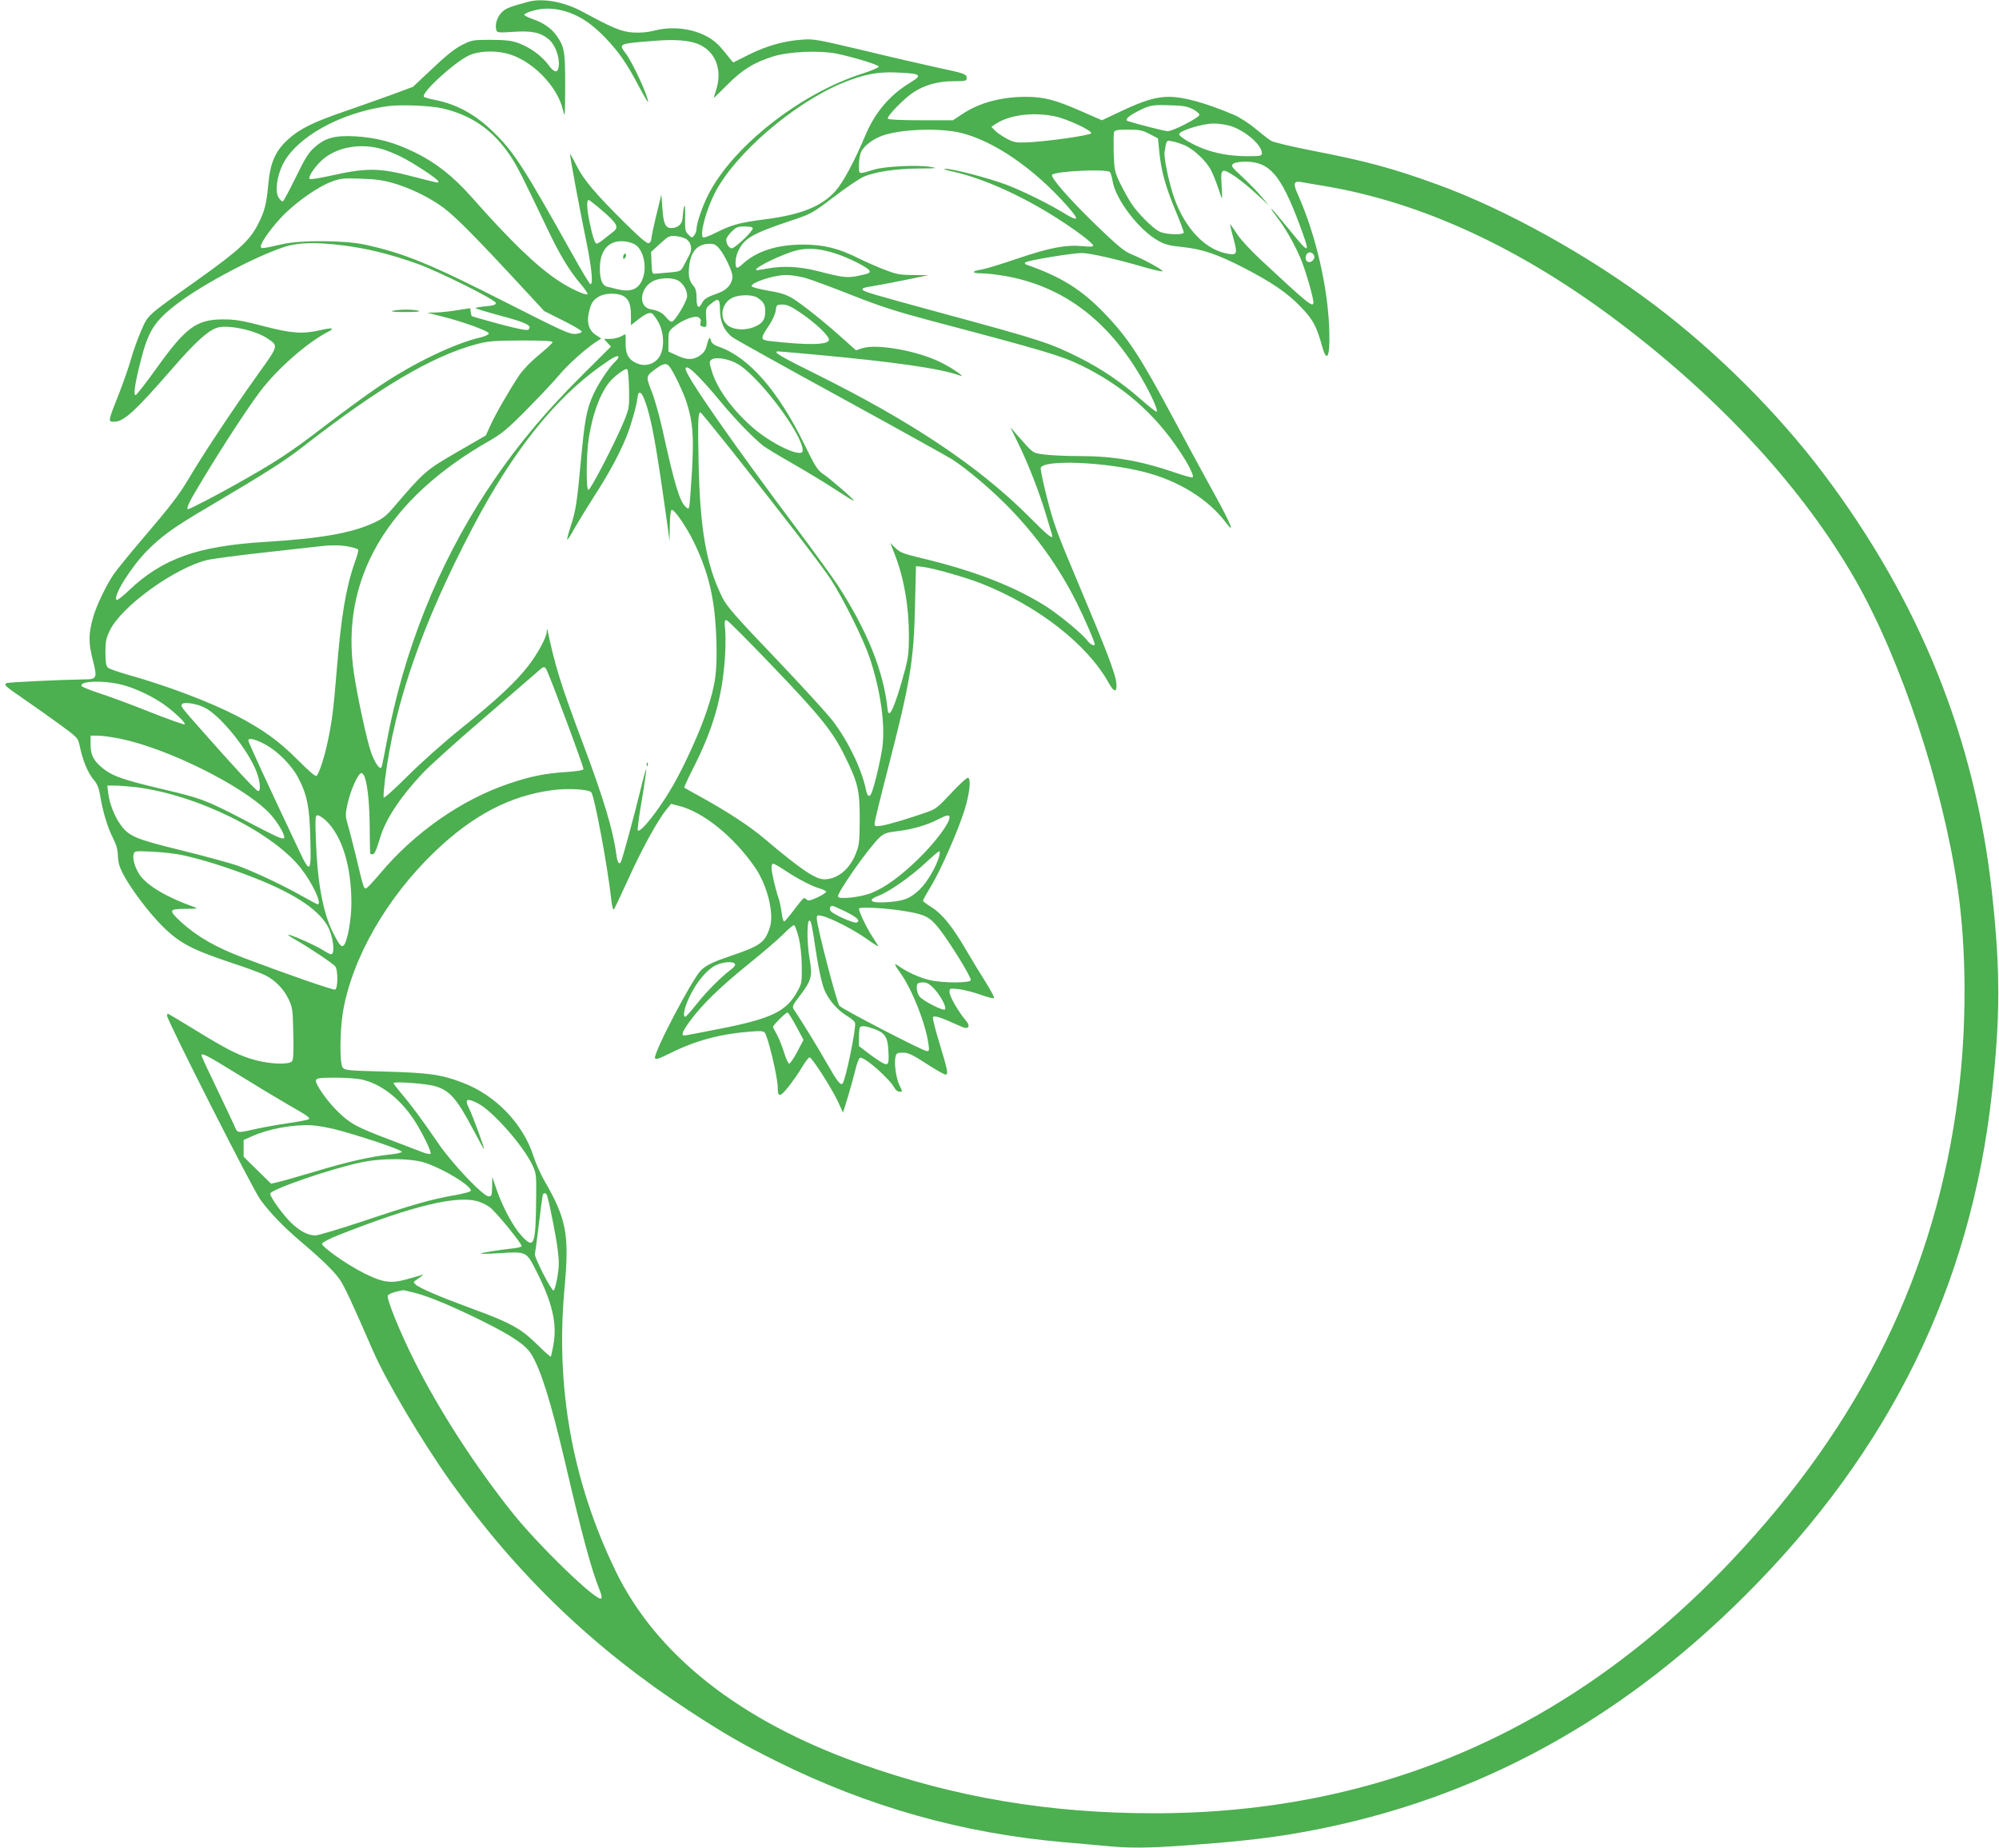 <?xml version="1.0" standalone="no"?>
<!DOCTYPE svg PUBLIC "-//W3C//DTD SVG 20010904//EN"
 "http://www.w3.org/TR/2001/REC-SVG-20010904/DTD/svg10.dtd">
<svg version="1.0" xmlns="http://www.w3.org/2000/svg"
 width="1280pt" height="1183pt" viewBox="0 0 1280 1183"
 preserveAspectRatio="xMidYMid meet">
<g transform="translate(0,1183) scale(0.1,-0.1)"
fill="#4caf50" stroke="none">
<path d="M3380 11818 c-118 -32 -142 -41 -168 -68 -29 -29 -44 -77 -34 -112 4
-17 13 -18 108 -12 120 8 174 -3 228 -48 40 -33 70 -112 64 -170 -4 -48 -29
-46 -66 6 -41 56 -115 111 -189 139 -47 17 -80 21 -178 22 -116 0 -123 -1
-185 -32 -46 -23 -101 -66 -190 -151 l-126 -118 -129 -48 c-72 -26 -209 -75
-305 -108 -204 -70 -292 -113 -366 -181 -79 -72 -113 -147 -125 -277 -13 -138
-23 -178 -64 -260 -54 -108 -121 -170 -387 -360 -339 -241 -318 -223 -366
-332 -22 -51 -50 -129 -62 -173 -12 -44 -46 -143 -76 -220 -75 -190 -74 -185
-31 -185 60 0 135 69 379 350 133 153 214 228 273 250 65 25 249 -13 329 -68
70 -48 72 -41 -69 -238 -163 -228 -353 -516 -441 -666 -53 -89 -113 -169 -254
-334 -102 -119 -202 -241 -223 -272 -49 -73 -110 -202 -130 -272 -31 -108 -31
-166 -3 -275 30 -116 27 -125 -53 -125 -147 -2 -490 -18 -500 -24 -17 -11 -9
-19 112 -102 61 -42 165 -115 229 -162 115 -84 117 -86 128 -136 18 -91 53
-176 88 -216 25 -30 35 -54 43 -102 16 -100 47 -204 81 -271 23 -45 32 -77 33
-117 1 -39 10 -71 30 -110 49 -96 166 -252 258 -343 107 -106 188 -148 440
-232 92 -30 190 -66 217 -80 64 -33 117 -87 149 -155 24 -51 26 -67 29 -218 3
-117 0 -167 -8 -177 -18 -22 -131 -19 -226 5 -106 27 -186 67 -392 194 -95 58
-175 106 -177 106 -3 0 -5 -7 -5 -14 0 -29 550 -1114 597 -1177 63 -86 149
-175 263 -272 129 -109 205 -183 244 -237 29 -40 81 -152 214 -458 84 -194
316 -584 498 -840 427 -597 914 -1065 1524 -1464 223 -146 347 -218 559 -323
586 -292 1190 -463 1840 -520 97 -8 223 -20 281 -25 144 -14 264 -13 513 5
280 20 479 41 662 71 1110 184 2069 688 2915 1534 921 921 1439 1976 1574
3205 55 497 55 794 1 1290 -108 984 -461 1862 -1079 2683 -294 390 -681 776
-1083 1080 -419 316 -954 613 -1390 771 -282 103 -457 150 -798 216 -132 26
-251 54 -265 63 -14 8 -59 43 -100 77 -41 35 -103 74 -137 89 -185 78 -323
116 -419 116 -82 0 -161 -24 -303 -91 l-125 -59 -135 59 c-162 71 -236 91
-353 91 -156 0 -299 -38 -407 -111 l-59 -39 -205 0 c-129 0 -208 4 -212 10 -9
14 107 133 167 171 72 46 156 69 254 69 78 0 84 2 84 20 0 26 -12 30 -195 69
-82 18 -292 66 -465 108 -295 70 -320 75 -395 69 -115 -8 -226 -39 -340 -96
l-100 -50 -23 27 c-12 16 -37 46 -56 68 -87 104 -267 150 -427 109 -42 -11
-88 -15 -136 -12 -74 5 -125 26 -323 133 -118 64 -256 89 -350 63z m269 -70
c81 -30 149 -79 229 -162 86 -90 139 -168 214 -311 32 -60 58 -104 58 -98 0
38 -97 249 -144 312 -47 62 -47 62 191 80 121 10 211 3 268 -19 114 -44 163
-162 121 -295 -9 -27 -16 -51 -16 -53 0 -1 39 37 88 86 95 96 171 143 297 182
99 30 293 38 400 17 111 -23 268 -71 272 -83 2 -6 -47 -27 -110 -47 -395 -127
-826 -466 -982 -774 -38 -75 -75 -183 -75 -219 0 -11 -6 -29 -14 -40 -15 -19
-15 -19 -38 4 -21 20 -22 31 -21 115 1 61 -1 82 -7 62 -4 -16 -8 -47 -9 -67
-1 -42 -29 -68 -73 -68 -38 0 -50 28 -57 130 l-6 85 -33 -135 c-18 -74 -32
-143 -32 -153 0 -10 -7 -20 -16 -24 -11 -4 -57 35 -156 133 -190 189 -262 274
-308 367 -22 44 -40 75 -40 70 0 -21 62 -354 99 -533 39 -187 51 -300 32 -300
-5 0 -60 91 -122 203 -306 547 -370 647 -501 773 -116 113 -234 177 -376 205
-34 6 -65 16 -68 20 -16 27 197 222 291 265 55 26 154 32 234 13 161 -37 333
-210 367 -368 11 -50 12 -35 13 154 0 226 -4 253 -54 325 -33 48 -85 84 -154
108 -29 10 -53 22 -54 27 -1 6 25 18 58 27 72 21 152 16 234 -14z m2214 -393
c27 -11 21 -20 -41 -58 -128 -79 -221 -190 -281 -334 -69 -164 -141 -299 -192
-357 -87 -97 -221 -151 -449 -180 -163 -21 -214 -35 -310 -83 -51 -26 -87 -38
-90 -32 -18 28 22 173 75 279 128 254 510 583 828 712 127 51 216 69 332 64
61 -2 118 -7 128 -11z m-3025 -220 c189 -45 328 -145 437 -314 42 -66 70 -121
230 -456 78 -164 139 -266 212 -352 29 -34 49 -64 45 -67 -14 -8 -114 38 -187
87 -138 91 -304 251 -557 537 -116 131 -229 220 -363 285 -131 64 -243 94
-379 102 -130 7 -193 -9 -260 -69 -40 -34 -61 -68 -123 -195 -41 -84 -78 -153
-83 -153 -5 0 -17 11 -26 25 -24 37 -12 133 26 211 85 174 367 332 670 374 87
12 280 4 358 -15z m4800 -4 c23 -12 42 -28 42 -36 0 -18 -169 -105 -203 -105
-19 0 -205 48 -256 65 -21 8 4 32 63 62 78 40 93 43 206 39 84 -2 113 -7 148
-25z m-883 -46 c80 -17 238 -91 232 -108 -4 -14 -298 -55 -417 -59 -66 -2 -81
1 -127 26 -29 16 -62 39 -73 51 l-22 23 28 19 c90 58 239 77 379 48z m1103
-56 c96 -20 222 -122 222 -180 0 -17 -8 -19 -94 -19 -107 0 -208 18 -293 53
-70 28 -143 73 -143 88 0 21 146 67 217 68 23 1 64 -4 91 -10z m-1708 -49
c212 -51 469 -227 683 -468 84 -95 77 -106 -28 -42 -92 56 -243 131 -355 175
-106 41 -348 105 -395 104 -19 0 -6 -6 35 -15 245 -52 567 -210 837 -410 40
-30 73 -59 73 -66 0 -8 -20 -9 -69 -4 -108 10 -209 -10 -414 -79 -103 -35
-207 -67 -232 -71 -65 -9 -66 -24 -2 -24 29 0 96 -7 147 -16 373 -64 664 -281
881 -657 61 -105 105 -204 96 -213 -3 -3 -50 33 -104 81 -118 104 -252 195
-390 264 -187 94 -244 113 -878 285 -467 127 -508 139 -512 153 -3 7 16 14 48
18 28 4 124 22 213 40 l161 33 -99 1 c-89 1 -107 5 -190 37 -50 20 -120 51
-156 69 -128 64 -222 88 -350 89 -175 1 -309 -42 -401 -130 -14 -13 -28 -21
-32 -17 -14 13 -7 75 13 112 39 77 93 107 325 185 138 46 142 47 280 152 77
59 163 117 190 130 71 33 207 54 359 55 120 1 126 2 71 11 -81 13 -287 3 -355
-17 -108 -32 -100 -35 -100 29 0 31 7 70 15 86 18 35 66 73 121 96 110 46 369
58 514 24z m1211 -8 l54 -28 8 -83 c10 -117 40 -226 103 -377 30 -72 54 -136
54 -142 0 -19 -119 -14 -158 6 -45 25 -135 115 -177 178 -20 30 -52 89 -73
131 -35 74 -37 84 -41 196 -1 64 -1 124 3 132 4 12 24 15 90 15 72 0 91 -4
137 -28z m224 -72 c59 -25 141 -103 170 -161 13 -25 33 -76 45 -112 12 -37 23
-67 25 -67 1 0 0 38 -3 85 -4 72 -2 85 11 91 21 8 115 -58 217 -152 l75 -69
-50 59 c-27 32 -83 89 -123 126 -66 61 -71 68 -56 81 11 9 41 14 83 14 151 -2
223 -86 340 -397 75 -202 71 -204 -62 -40 -53 65 -104 125 -113 133 -10 8 1
-10 24 -40 57 -72 119 -179 160 -276 31 -73 82 -249 82 -281 0 -37 -35 -9
-330 266 -64 59 -134 134 -155 166 -22 33 -43 63 -47 68 -4 5 4 -32 18 -83 31
-113 27 -119 -51 -102 -146 33 -278 186 -340 396 -29 97 -53 222 -48 252 12
76 11 76 49 68 19 -3 55 -15 79 -25z m-5130 -27 c28 -9 77 -29 110 -45 80 -40
233 -140 240 -157 6 -15 12 -16 -155 27 -224 59 -302 59 -542 5 -65 -14 -121
-23 -125 -19 -12 12 30 76 79 121 95 85 251 112 393 68z m4652 -145 c6 -7 13
-33 17 -56 18 -118 171 -318 295 -385 39 -22 74 -31 147 -38 129 -13 225 -45
391 -130 188 -97 285 -163 375 -257 78 -82 97 -118 135 -253 29 -104 49 -65
45 91 -6 279 -85 624 -202 886 -31 68 -26 86 19 79 14 -3 80 -14 146 -25 627
-104 1265 -399 1895 -876 657 -497 1178 -1066 1511 -1648 292 -512 558 -1313
654 -1971 58 -396 59 -889 4 -1325 -142 -1129 -618 -2104 -1458 -2989 -1020
-1075 -2248 -1611 -3691 -1611 -672 0 -1272 101 -1880 317 -772 274 -1309 697
-1570 1238 -276 572 -384 1173 -325 1810 31 340 13 439 -129 685 -24 41 -56
113 -71 160 -67 207 -242 388 -453 468 -135 52 -214 63 -496 71 -238 6 -259 8
-272 26 -20 26 -18 235 2 356 58 344 281 733 591 1029 242 231 479 355 750
391 98 13 231 6 249 -14 20 -21 107 -485 129 -695 4 -35 11 -60 15 -55 5 4 48
96 97 203 86 190 186 371 242 439 l28 34 48 -12 c159 -40 353 -197 491 -397
77 -113 122 -292 94 -380 -31 -99 -61 -120 -250 -184 -112 -38 -156 -59 -190
-91 -55 -51 -308 -534 -296 -564 4 -11 26 -4 96 31 164 82 322 124 516 139 61
5 83 4 91 -7 21 -26 83 -287 83 -350 0 -65 14 -65 68 3 28 35 68 92 88 127 20
34 42 62 48 62 15 0 140 -195 181 -282 l33 -72 31 100 c16 54 38 132 48 173 9
40 23 76 30 78 26 10 189 -133 222 -195 6 -12 21 -22 32 -22 19 0 19 0 -1 40
-22 44 -36 143 -26 184 6 23 12 26 48 26 34 0 59 -12 149 -70 59 -38 114 -70
123 -70 20 0 15 25 -41 209 -24 79 -42 150 -39 157 6 15 46 2 163 -51 40 -18
54 -21 62 -11 7 9 2 23 -20 49 -48 58 -99 149 -99 175 0 24 1 25 59 19 32 -4
95 -20 140 -36 44 -16 83 -26 86 -21 3 5 -21 49 -52 99 -32 50 -87 141 -123
202 -88 152 -155 236 -223 279 -31 19 -56 38 -57 43 0 4 24 48 54 97 59 98
168 345 211 480 34 107 45 210 22 210 -8 0 -57 -45 -108 -100 -82 -88 -98
-101 -153 -120 -126 -44 -252 -81 -293 -87 -38 -5 -43 -4 -43 14 0 12 38 168
85 349 144 559 166 690 174 1044 l6 255 39 -4 c60 -5 278 -67 380 -107 365
-145 678 -390 815 -636 35 -64 55 -64 49 0 -7 62 -63 209 -246 643 -133 314
-156 378 -197 538 -26 101 -44 189 -41 196 20 53 407 38 659 -26 223 -56 415
-175 529 -328 57 -76 29 -5 -64 164 -55 99 -175 320 -266 490 -221 414 -299
533 -455 694 -146 150 -273 229 -496 307 -9 3 -11 8 -5 14 12 12 299 60 361
60 50 0 223 -39 401 -91 57 -17 109 -28 115 -26 13 4 -115 75 -196 108 -48 19
-86 51 -227 186 -175 170 -297 310 -283 324 24 24 353 39 370 17z m-4584 -72
c95 -28 200 -77 287 -135 77 -50 185 -156 448 -438 l227 -245 120 -60 c66 -33
120 -65 120 -71 0 -7 -18 -13 -41 -15 -36 -3 -86 20 -425 192 -501 255 -666
323 -919 379 -132 29 -417 31 -535 3 -127 -29 -135 -30 -135 -13 0 26 78 133
150 205 88 86 216 176 301 208 59 22 74 24 189 20 96 -3 146 -10 213 -30z
m1335 -176 c93 -80 106 -105 71 -132 -13 -10 -41 -32 -61 -48 -20 -17 -41 -30
-47 -30 -12 0 -26 42 -46 138 -17 81 -20 142 -6 142 4 0 44 -31 89 -70z m962
-113 c0 -19 -115 -127 -134 -127 -17 0 -36 29 -36 55 0 10 15 32 34 51 30 30
40 34 85 34 36 0 51 -4 51 -13z m-421 -71 c29 -26 34 -63 15 -99 -9 -18 -25
-48 -36 -68 -18 -35 -21 -37 -86 -43 -37 -3 -78 -7 -92 -8 -24 -3 -25 -1 -28
68 l-3 71 58 53 c55 50 59 52 105 48 27 -3 57 -13 67 -22z m-332 -32 c54 -34
77 -143 48 -219 -25 -68 -77 -88 -165 -66 -19 5 -47 12 -62 15 -35 8 -51 58
-46 141 7 106 67 161 163 149 22 -3 50 -12 62 -20z m-1872 -5 c157 -20 293
-53 475 -117 136 -48 505 -232 505 -252 0 -11 -16 -17 -63 -21 -34 -3 -65 -8
-67 -11 -3 -3 70 -25 162 -50 165 -44 202 -63 177 -88 -8 -8 -60 2 -185 35
-96 26 -176 49 -178 51 -2 2 -5 14 -7 27 -1 12 -3 23 -3 23 -1 1 -38 -5 -83
-12 -46 -8 -108 -14 -138 -15 l-55 -1 95 -24 c136 -34 300 -94 300 -109 0 -7
-23 -18 -52 -25 -165 -38 -424 -162 -638 -305 -75 -50 -239 -169 -365 -266
-223 -171 -314 -230 -575 -376 -125 -70 -285 -153 -295 -153 -17 0 6 48 97
197 130 216 292 463 367 561 108 142 299 309 429 376 50 26 32 30 -47 12 -114
-26 -184 -21 -364 26 -135 35 -178 43 -257 43 -172 0 -240 -50 -430 -316 -67
-93 -126 -169 -132 -169 -15 0 -4 75 32 216 50 198 89 259 241 374 166 125
502 302 683 360 86 28 203 30 371 9z m2411 -21 c35 -42 84 -146 84 -178 0 -45
-34 -86 -87 -105 -78 -28 -94 -38 -109 -67 -21 -40 -34 -26 -34 36 0 39 -5 59
-20 76 -27 32 -34 61 -27 126 10 94 53 142 129 143 29 1 42 -5 64 -31z m752
-34 c77 -25 196 -85 208 -105 9 -16 1 -20 -70 -35 -73 -15 -96 -12 -267 32
-112 28 -219 33 -318 14 -30 -5 -58 -10 -63 -10 -41 0 98 75 214 115 90 32
179 29 296 -11z m3057 -12 c7 -20 -19 -47 -39 -39 -19 7 -21 38 -5 54 14 14
35 7 44 -15z m-3260 -141 c39 -11 174 -61 300 -111 185 -73 286 -105 515 -166
717 -189 829 -223 950 -282 266 -129 471 -307 631 -547 59 -87 96 -162 86
-171 -3 -4 -52 9 -109 29 -233 79 -395 107 -628 107 -80 0 -176 5 -215 10 -75
11 -66 4 -168 120 l-48 55 49 -100 c65 -132 132 -304 177 -451 20 -65 38 -127
41 -136 11 -38 -21 -13 -148 115 -321 321 -752 609 -1365 913 -227 112 -280
144 -240 144 6 0 111 -9 232 -20 520 -48 805 -89 930 -134 46 -17 -44 46 -121
84 -149 74 -410 121 -504 90 l-39 -13 -77 69 c-116 105 -266 225 -328 263 -43
26 -79 37 -158 50 -56 10 -103 22 -105 28 -8 22 140 72 217 72 31 1 87 -8 125
-18z m-815 -16 c34 -18 60 -62 60 -101 0 -32 -79 -163 -99 -164 -7 0 -22 11
-33 25 -24 31 -53 47 -98 54 -95 16 -69 160 34 190 48 14 104 12 136 -4z
m-351 -99 c37 -19 51 -55 51 -127 l0 -61 38 30 c50 40 78 53 95 46 8 -3 27
-29 43 -57 36 -66 40 -163 8 -218 -28 -48 -87 -68 -139 -48 -58 22 -80 59 -79
130 1 32 0 59 -1 59 -2 0 -16 -7 -31 -15 -16 -8 -47 -15 -68 -15 l-39 0 22
-24 23 -25 -184 -183 c-251 -250 -437 -476 -612 -742 -314 -479 -531 -1024
-641 -1612 -14 -77 -28 -145 -31 -153 -9 -27 -43 21 -69 95 -28 82 -87 356
-109 505 -89 600 212 1114 870 1488 77 44 115 75 242 204 83 84 173 180 201
214 53 64 163 164 232 210 l39 26 -30 19 c-46 27 -64 78 -51 140 15 66 26 85
64 108 38 24 116 26 156 6z m861 -12 c40 -27 50 -45 50 -89 0 -53 -20 -79 -75
-100 -62 -24 -138 -16 -172 18 -50 49 -28 143 40 172 45 20 127 19 157 -1z
m-240 -76 c0 -78 28 -139 81 -178 21 -15 337 -191 701 -390 365 -200 683 -377
708 -393 98 -65 241 -186 350 -296 182 -185 327 -386 444 -619 48 -96 116
-252 116 -267 0 -16 -29 -1 -48 24 -30 41 -173 159 -257 214 -204 131 -465
233 -815 316 -104 25 -128 34 -156 62 l-33 32 30 -77 c58 -151 89 -327 89
-521 0 -96 -5 -138 -24 -210 -65 -242 -106 -332 -113 -254 -25 241 -130 501
-318 791 -35 53 -151 213 -257 355 -416 554 -718 988 -718 1031 0 39 82 -38
231 -218 90 -108 195 -216 264 -273 17 -13 100 -64 185 -112 85 -49 209 -123
274 -166 66 -43 121 -77 123 -75 6 5 -152 142 -200 174 -32 21 -50 51 -116
186 -167 342 -354 556 -543 624 -35 12 -51 24 -55 40 -7 30 -15 21 -28 -31 -7
-30 -20 -48 -44 -64 -43 -29 -83 -29 -148 2 l-53 24 0 65 c0 60 2 66 33 92 51
43 134 76 158 63 15 -8 19 -17 15 -34 -5 -18 -1 -24 17 -27 22 -4 23 -2 19 57
-4 59 -3 63 28 88 50 42 60 37 60 -35z m512 -18 c100 -67 191 -154 186 -177
-6 -32 -137 -34 -375 -7 -65 7 -66 15 -12 96 24 34 43 77 46 99 5 38 7 39 43
39 29 0 56 -12 112 -50z m-1584 -192 c-3 -7 -42 -44 -89 -82 -50 -41 -100 -93
-125 -130 -62 -93 -152 -249 -184 -320 l-29 -64 -185 -107 c-199 -115 -209
-124 -403 -350 -49 -58 -73 -77 -131 -103 -142 -66 -341 -100 -697 -122 -429
-26 -655 -107 -867 -308 -44 -42 -79 -69 -83 -62 -19 30 96 212 199 316 93 93
166 146 371 267 389 230 506 304 625 397 490 381 827 580 1110 656 75 20 109
23 288 24 159 0 203 -3 200 -12z m422 -96 c0 -5 -10 -17 -21 -28 -37 -33 -108
-140 -139 -208 -44 -96 -56 -163 -80 -421 -25 -273 -33 -325 -67 -428 -14 -43
-23 -80 -21 -82 2 -3 24 30 47 73 24 42 80 133 124 202 90 138 162 271 205
376 30 72 69 208 74 258 5 48 25 41 46 -16 43 -114 73 -280 146 -803 l13 -100
2 97 c0 53 5 100 11 103 15 9 97 -110 145 -210 96 -200 134 -368 142 -625 6
-201 -5 -285 -63 -456 -43 -129 -138 -339 -212 -469 -87 -153 -210 -310 -228
-292 -4 3 8 92 26 197 18 105 30 193 28 195 -2 2 -19 -57 -37 -133 -43 -176
-117 -448 -126 -462 -12 -19 -22 -1 -29 52 -21 157 -84 365 -221 728 -133 354
-171 476 -219 705 -2 13 -4 10 -5 -9 -1 -36 -57 -140 -118 -219 -79 -103 -212
-226 -424 -396 -123 -99 -262 -223 -351 -312 -81 -81 -149 -142 -151 -135 -3
6 2 61 9 121 62 486 237 990 560 1606 252 481 520 820 815 1031 89 64 119 79
119 60z m750 -35 c130 -61 430 -454 430 -562 0 -51 -191 37 -315 143 -132 114
-231 249 -266 362 -19 62 -19 65 -2 78 23 17 93 8 153 -21z m-423 -24 c27 -35
91 -169 111 -234 39 -126 45 -211 33 -432 -7 -111 -14 -213 -17 -226 -5 -22
-6 -22 -24 -6 -38 35 -71 144 -146 485 -20 90 -51 204 -71 253 -39 99 -39 98
31 149 45 32 63 35 83 11z m-259 -140 c2 -115 1 -125 -28 -199 -51 -127 -220
-456 -233 -451 -15 5 -13 231 3 332 25 154 68 274 128 353 29 38 102 94 117
89 6 -2 11 -52 13 -124z m655 -395 c357 -451 574 -733 637 -828 81 -125 210
-386 249 -502 70 -212 100 -426 81 -572 -11 -83 -55 -267 -72 -299 -12 -24
-25 -14 -33 26 -26 128 -111 307 -210 438 -35 46 -201 228 -369 404 -263 275
-310 330 -341 390 -103 208 -143 436 -152 872 -5 258 -3 313 12 313 3 0 92
-109 198 -242z m-2444 -619 c28 -6 53 -14 55 -18 3 -4 -8 -43 -24 -87 -55
-157 -87 -348 -115 -699 -19 -232 -30 -322 -57 -445 -20 -95 -52 -195 -70
-217 -6 -8 -42 22 -121 101 -120 121 -227 198 -396 285 -178 91 -443 191 -696
262 -60 17 -117 37 -125 45 -11 11 -15 37 -15 97 0 70 4 90 29 142 75 153 412
397 621 449 33 8 204 31 380 50 176 20 334 37 350 39 63 8 136 7 184 -4z
m2713 -770 c303 -316 381 -414 459 -573 83 -169 94 -216 94 -401 -1 -143 -3
-166 -24 -218 -40 -103 -118 -166 -202 -167 -58 0 -151 63 -384 260 -95 80
-230 169 -405 266 -58 32 -107 59 -109 61 -2 1 28 67 68 145 116 232 172 425
191 661 6 67 7 155 4 196 -6 64 -5 73 9 70 9 -2 143 -137 299 -300z m-1453
-16 c25 -48 241 -628 237 -638 -2 -7 -45 -14 -110 -18 -132 -8 -232 -28 -366
-74 -304 -102 -607 -314 -827 -577 -42 -50 -82 -92 -89 -94 -14 -4 -18 7 -64
203 -18 72 -40 160 -51 197 -18 63 -19 71 -4 139 18 86 68 199 89 199 29 0 50
-129 53 -325 1 -99 2 -183 3 -187 0 -5 6 -8 14 -8 14 0 24 20 51 110 37 119
129 258 271 409 43 46 216 202 384 346 168 145 323 279 345 298 46 42 51 43
64 20z m-2694 -104 c82 -25 181 -74 247 -121 68 -49 143 -121 130 -126 -7 -2
-105 33 -219 78 -115 46 -260 100 -323 120 -63 21 -116 42 -118 48 -12 36 167
37 283 1z m506 -140 c93 -47 251 -236 319 -381 33 -69 45 -153 23 -153 -12 0
-150 149 -367 395 -129 146 -129 147 -121 161 11 17 95 4 146 -22z m-540 -199
c301 -62 774 -296 948 -470 46 -46 101 -133 101 -160 0 -20 -30 -8 -191 76
-304 160 -332 171 -579 229 -254 60 -322 83 -383 129 -65 50 -87 89 -87 157
l0 59 46 0 c25 0 91 -9 145 -20z m937 -42 c74 -42 160 -130 199 -203 59 -111
75 -189 80 -392 7 -221 -1 -230 -69 -85 -205 433 -328 699 -328 711 0 20 52 7
118 -31z m-838 -268 c389 -48 876 -288 1058 -521 75 -96 136 -229 106 -229 -4
0 -46 23 -95 50 -122 70 -318 162 -419 198 -47 16 -207 60 -357 97 -297 73
-338 90 -392 166 -37 50 -71 137 -78 201 l-6 48 49 0 c27 0 88 -5 134 -10z
m1215 -212 c105 -99 165 -292 165 -530 0 -106 -26 -248 -49 -271 -15 -15 -30
4 -72 88 -61 125 -97 319 -106 578 -5 152 -5 167 11 167 9 0 32 -15 51 -32z
m3995 19 c0 -37 -84 -151 -185 -252 -120 -120 -231 -201 -322 -235 -67 -25
-196 -39 -207 -22 -11 19 195 313 265 379 30 27 44 33 120 42 93 11 185 38
258 76 52 27 71 31 71 12z m-4917 -241 c119 -26 258 -68 412 -126 286 -107
455 -213 521 -326 37 -64 53 -184 23 -184 -5 0 -30 13 -57 30 -48 29 -165 82
-212 95 -14 3 4 -10 40 -31 89 -50 242 -153 257 -172 18 -23 17 -141 -1 -148
-12 -5 -311 99 -586 203 -182 69 -299 137 -402 231 -80 75 -78 82 30 83 73 0
82 2 57 11 -172 60 -303 137 -350 206 -31 45 -48 105 -39 134 6 20 11 20 118
15 61 -3 146 -12 189 -21z m4852 -3 c-15 -65 -79 -174 -126 -218 -61 -57 -94
-71 -190 -80 -120 -11 -155 9 -73 40 69 26 208 124 299 209 44 41 84 75 89 76
4 0 5 -12 1 -27z m-984 -99 c83 -55 171 -100 222 -114 20 -6 37 -15 37 -20 0
-5 -25 -21 -56 -36 -41 -19 -59 -23 -67 -15 -6 6 -15 11 -19 11 -4 0 -33 -34
-63 -75 -31 -41 -60 -75 -64 -75 -5 0 -12 25 -16 56 -4 31 -13 75 -21 97 -19
55 -44 163 -44 193 0 13 5 24 11 24 6 0 42 -20 80 -46z m384 -261 c76 -38 97
-59 69 -70 -17 -6 -148 52 -165 74 -11 13 -4 33 11 33 6 0 43 -17 85 -37z
m392 1 c115 -19 148 -37 203 -106 71 -89 212 -318 206 -334 -7 -19 -179 -19
-264 1 -63 15 -143 51 -194 87 -36 25 -35 18 6 -40 75 -104 161 -319 181 -455
6 -41 5 -47 -10 -47 -24 0 -539 267 -560 290 -17 19 -145 512 -145 559 0 21 3
23 31 17 55 -11 211 -91 292 -150 43 -31 75 -50 71 -43 -4 6 -23 36 -42 66
-36 56 -82 154 -82 173 0 14 184 4 307 -18z m-597 -159 c28 -197 52 -312 76
-359 30 -61 84 -119 141 -153 23 -13 45 -32 48 -42 9 -29 -61 -370 -80 -389
-13 -13 -37 18 -94 119 -55 97 -151 255 -214 350 -17 25 -16 26 38 98 70 93
78 121 60 225 -22 123 -18 288 5 245 5 -8 13 -50 20 -94z m-96 -6 c11 -47 19
-114 20 -184 1 -105 0 -113 -29 -164 -70 -126 -164 -172 -480 -235 -126 -25
-236 -46 -242 -46 -24 0 -13 27 34 91 75 104 197 222 373 364 91 73 192 160
225 193 33 34 64 60 70 58 5 -1 18 -36 29 -77z m-408 -171 c5 -7 -6 -22 -27
-37 -64 -48 -159 -144 -221 -223 -34 -43 -65 -78 -70 -78 -18 0 -6 60 28 130
44 92 110 171 166 199 47 23 113 28 124 9z m1274 -157 c43 -45 83 -122 71
-134 -12 -12 -146 57 -165 85 -16 23 -21 69 -9 81 3 4 20 7 36 7 22 0 40 -11
67 -39z m-881 -243 l46 -86 -40 -76 c-22 -42 -45 -76 -52 -76 -6 0 -21 33 -33
73 -12 39 -33 91 -46 114 -13 23 -24 44 -24 48 0 12 84 95 93 92 5 -1 30 -41
56 -89z m493 -14 c71 -24 92 -52 96 -134 6 -94 1 -105 -36 -86 -15 8 -56 35
-90 61 l-62 47 0 57 c0 32 3 61 7 64 10 11 36 8 85 -9z m-4070 -292 c106 -66
249 -152 318 -192 134 -77 147 -86 137 -96 -3 -4 -61 -15 -129 -25 -68 -10
-157 -26 -198 -35 -139 -31 -127 -32 -151 22 -12 27 -64 136 -115 243 -52 107
-94 198 -94 204 0 19 41 -3 232 -121z m790 -33 c124 -26 247 -120 339 -259 50
-76 115 -208 106 -217 -4 -4 -27 0 -50 9 -23 9 -121 46 -217 83 -203 77 -245
99 -322 173 -71 67 -153 185 -145 206 5 13 26 16 121 16 63 0 139 -5 168 -11z
m476 -44 c93 -28 137 -79 246 -285 36 -69 66 -122 66 -118 0 15 -74 216 -96
260 -31 61 -17 70 55 34 94 -48 291 -270 350 -396 25 -53 26 -61 24 -220 -3
-294 -13 -320 -93 -233 -54 59 -120 181 -160 296 l-28 82 -1 -62 c-1 -57 -3
-63 -22 -63 -35 0 -233 208 -323 340 -107 156 -180 254 -238 321 -26 31 -48
60 -48 64 0 13 212 -3 268 -20z m-607 -285 c176 -49 394 -124 392 -135 -1 -5
-35 -13 -75 -17 -120 -12 -271 -46 -480 -109 -108 -32 -215 -63 -239 -68 l-43
-10 -88 86 -88 87 0 53 0 54 54 24 c108 48 262 76 382 70 38 -2 122 -17 185
-35z m550 -208 c121 -43 284 -144 284 -175 0 -7 -38 -18 -105 -30 -141 -24
-267 -59 -588 -167 -149 -49 -284 -90 -302 -90 -48 0 -96 25 -155 80 -52 50
-135 165 -135 187 0 26 380 157 575 199 142 31 337 29 426 -4z m773 -209 c18
-64 57 -263 67 -343 10 -77 9 -111 -2 -178 -8 -45 -19 -84 -24 -85 -14 -3
-125 214 -120 233 2 8 14 94 25 190 12 96 23 181 25 188 6 18 23 15 29 -5z
m-435 -38 c23 -8 54 -24 68 -35 41 -32 203 -230 203 -248 0 -6 -28 -13 -62
-16 -90 -10 -198 -27 -198 -32 0 -3 51 -2 114 2 179 11 175 13 240 -114 102
-200 134 -335 110 -470 -7 -41 -15 -76 -17 -78 -3 -3 -42 33 -88 78 -102 101
-172 140 -414 228 -209 77 -343 134 -364 156 -15 14 -14 17 2 27 10 7 26 18
35 25 15 12 15 13 -3 7 -11 -4 -55 -16 -98 -28 -97 -26 -148 -18 -268 42 -108
54 -271 169 -267 188 2 8 47 32 103 54 488 193 773 260 904 214z m-408 -584
c89 -23 241 -87 433 -182 186 -93 271 -150 307 -208 61 -96 128 -311 219 -701
107 -459 165 -673 218 -807 14 -33 18 -55 11 -58 -30 -19 -394 333 -563 543
-246 308 -477 666 -636 985 -90 180 -175 390 -167 411 5 12 41 25 98 35 3 1
39 -8 80 -18z"/>
<path d="M3997 10204 c-4 -4 -7 -14 -7 -23 0 -11 3 -12 11 -4 6 6 10 16 7 23
-2 6 -7 8 -11 4z"/>
<path d="M2515 9840 c-19 -5 10 -8 80 -8 69 0 101 3 85 8 -31 10 -125 10 -165
0z"/>
<path d="M4141 6934 c0 -11 3 -14 6 -6 3 7 2 16 -1 19 -3 4 -6 -2 -5 -13z"/>
</g>
</svg>
